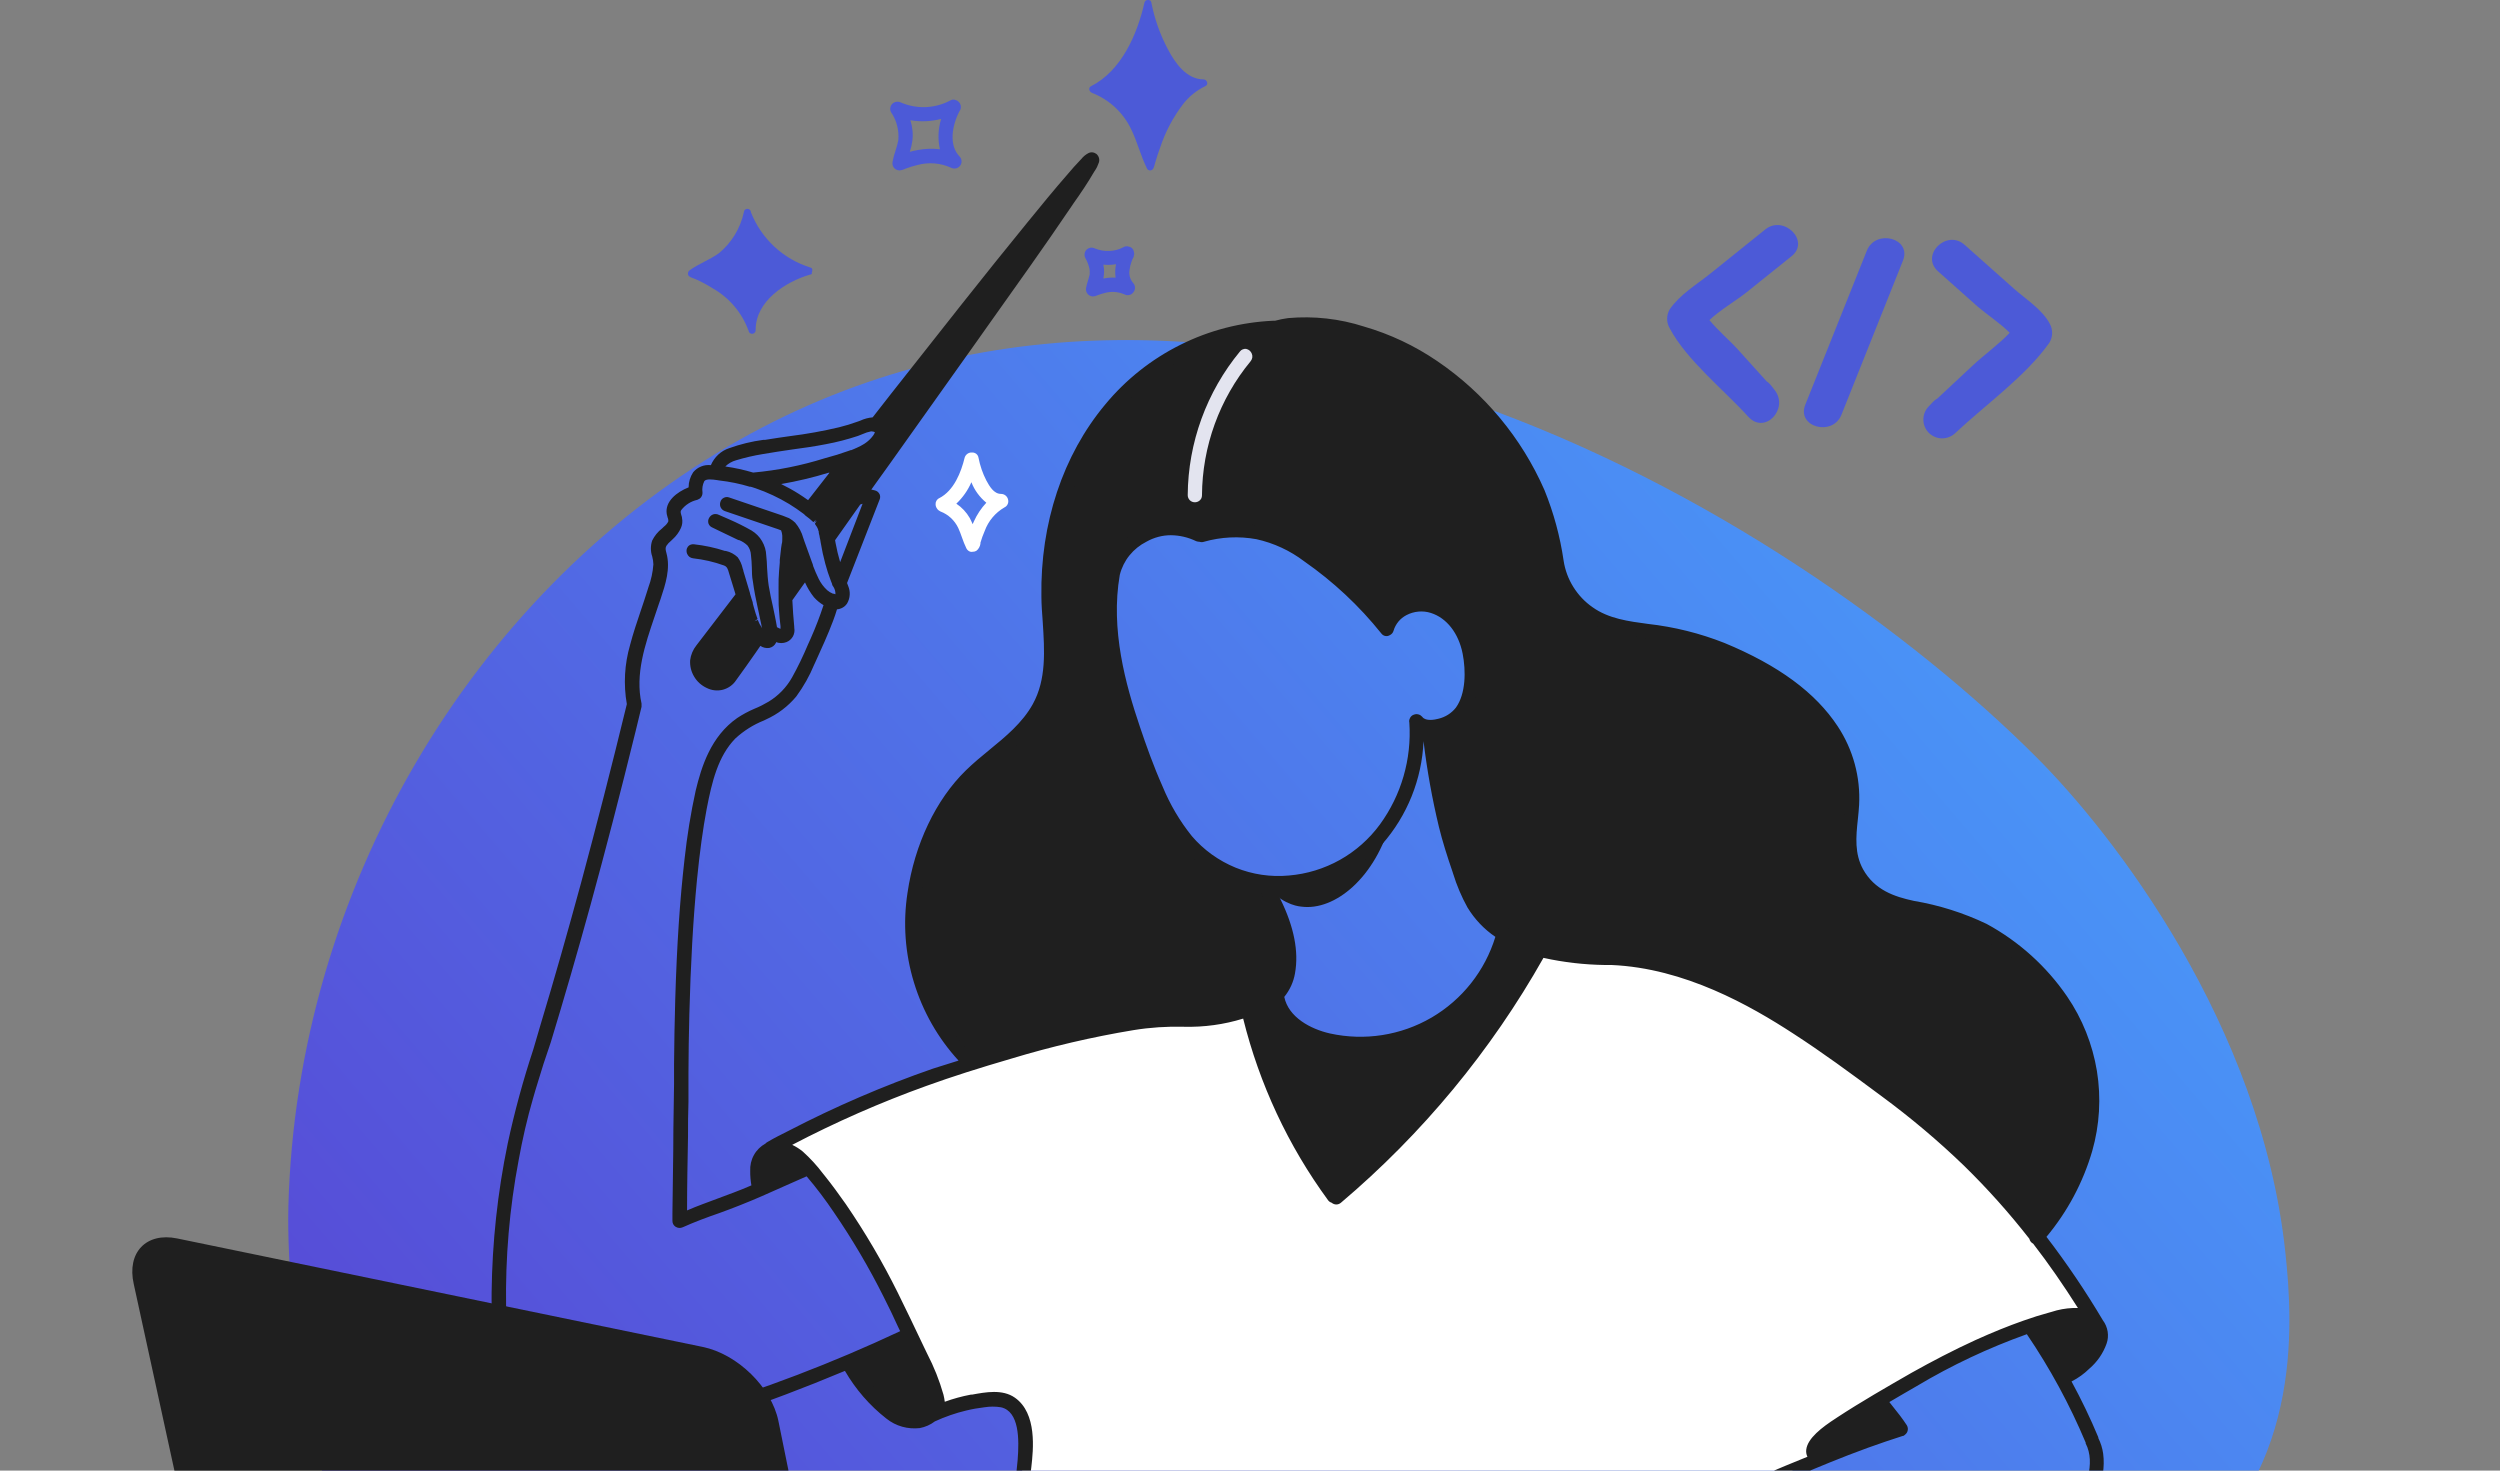 <svg width="340" height="200" viewBox="0 0 340 200" fill="none" xmlns="http://www.w3.org/2000/svg" xmlns:xlink="http://www.w3.org/1999/xlink">
	<rect x="0" y="0" width="340" height="200" fill="#808080" stroke="none"/>
	<desc>
			Created with Pixso.
	</desc>
	<defs>
		<clipPath id="clip19_31726">
			<rect id="для кого – обрезанно" width="340" height="200" fill="white" fill-opacity="0"/>
		</clipPath>
		<linearGradient x1="311.366" y1="46.257" x2="29.063" y2="288.213" id="paint_linear_7_11872_0" gradientUnits="userSpaceOnUse">
			<stop stop-color="#46A6FF"/>
			<stop offset="1" stop-color="#5B34CC"/>
		</linearGradient>
	</defs>
	<g clip-path="url(#clip19_31726)">
		<path id="Vector" d="M294.79 214.62C276.21 227.74 265.83 216.78 242.33 225.91C214.4 236.77 219.58 262.37 193.06 278.66C163.09 297.12 118.34 286.26 90.31 267.69C38.49 233.35 39.06 169.93 39.22 164.03C40.37 120.86 64.26 81.07 98.97 60.73C165.27 21.88 243.84 69.9 276.8 102.83C287.49 113.45 307.51 139.44 310.8 170.24C311.85 180.1 313.4 201.45 294.79 214.62Z" fill="url(#paint_linear_7_11872_0)" fill-opacity="1" fill-rule="nonzero"/>
		<path id="Vector" d="M230.71 219.47C223.09 220.92 215.57 222.92 208.23 225.45C201.06 229.41 196.47 236.87 189.67 241.43C186.87 243.19 183.92 244.69 180.85 245.91L172.54 249.59C170.71 250.38 168.87 251.19 166.96 251.8C166.71 251.93 166.43 252 166.16 252C165.88 252 165.6 251.93 165.35 251.8C165.15 251.59 165.03 251.32 165.02 251.03C165 250.74 165.09 250.45 165.27 250.22C165.65 249.78 166.13 249.45 166.67 249.25L180.43 242.39C180.26 241.42 178.87 241.42 177.9 241.61L157.57 246.38C156.61 246.68 155.59 246.75 154.6 246.58C154.11 246.49 153.66 246.22 153.35 245.83C153.03 245.44 152.86 244.95 152.86 244.45L153.23 244.33C153 244.33 152.77 244.26 152.58 244.14C152.34 243.91 152.2 243.6 152.19 243.27C152.17 242.94 152.28 242.62 152.5 242.37C152.95 241.88 153.53 241.53 154.16 241.34C161.08 238.65 167.96 235.87 174.82 233C176.01 232.51 177.44 231.26 176.66 230.23C176.18 229.82 175.56 229.62 174.93 229.66C171.34 229.8 167.79 230.39 164.34 231.41C156.41 233.75 154.75 233.35 154.13 232.52C154 232.38 153.91 232.2 153.89 232C153.78 229.41 169.38 226.48 170.88 226.18C175.31 225.46 179.6 224.04 183.58 221.95C184.81 221.25 186.35 220.25 186.17 219.48C186.08 219.1 185.62 218.37 183.41 218.39C181.15 218.55 178.88 218.34 176.69 217.77C175.6 217.48 174.6 216.91 173.78 216.12C172.97 215.33 172.37 214.35 172.04 213.27C171.94 212.97 171.94 212.66 172.04 212.36C172.3 211.74 173.16 211.66 173.83 211.78C176.11 212.16 178.13 213.49 180.39 213.92C182.07 214.19 183.77 214.24 185.46 214.06C190.74 213.88 192.35 214.31 196.02 214.31C200.9 214.19 205.74 213.46 210.43 212.13C219.39 209.95 228.24 206.53 246.37 198.87L247.52 198.39C247.32 198.32 247.14 198.2 246.99 198.05C246.84 197.9 246.73 197.72 246.65 197.53C246.31 196.24 248.92 194.53 250.27 193.64C254.97 190.57 259.83 187.74 264.84 185.18C267.84 183.62 270.45 182.46 272.48 181.64C276.37 180.04 275.07 180.93 278.87 179.45C279.72 179.08 280.62 178.87 281.54 178.86C282.85 178.9 284.12 179.33 285.19 180.08C281.9 174.9 278.25 169.95 274.27 165.29C266.24 156.11 257.02 148.05 246.85 141.32C242.08 138.13 231.3 131.02 223.99 130.8C221.16 130.74 218.34 130.52 215.53 130.16C212.97 129.83 210.89 129.44 209.52 129.19C202.41 142.02 193.01 153.45 181.8 162.91C175.82 155.47 171.83 146.63 170.2 137.22C168.78 137.69 167.34 138.07 165.88 138.37C161.79 138.97 155.96 139 154.73 139.1C150.02 139.5 136.55 142.6 123.91 147.5C117.66 149.92 111.56 152.69 105.62 155.8C106.81 156.26 107.92 156.88 108.93 157.64C110.69 159.07 112.15 160.82 113.23 162.81C117.17 168.77 120.71 175 123.82 181.44C124.7 183.23 125.41 185.1 126.3 186.89C126.97 188.06 127.33 189.38 127.35 190.73C127.35 191.2 127.31 191.68 127.22 192.15C128.69 191.74 130.81 191.18 133.39 190.77C135.78 190.36 136.97 190.16 137.51 190.37C140.56 191.59 138.79 200.55 138.03 210.7C137.55 217.11 137.48 223.55 137.81 229.97C141.23 241.37 146.88 247.78 150.89 251.35C173.79 271.4 219.62 263.75 237.97 237.93C242.3 231.75 245.26 224.71 246.64 217.29C241.84 217.7 236.55 218.38 230.71 219.47Z" fill="#FFFFFF" fill-opacity="1" fill-rule="nonzero"/>
		<path id="Vector" d="M132.05 144.67C129.78 142.25 124.56 135.93 124.05 126.91C123.5 117.11 127.94 108.99 131.74 105.71C135.39 102.58 138.12 100.4 141.58 95.63C145.25 90.58 138.89 79.32 146.53 62.74C149.46 56.45 154.35 51.28 160.46 47.98C164.37 45.95 168.68 44.79 173.09 44.59C178.71 44.01 184.38 44.83 189.6 46.99C203.42 52.82 209.1 66.82 209.81 68.66C212.63 75.94 211.02 78.56 214.54 82.15C218.87 86.57 222.87 84.16 232.54 87.74C235.15 88.71 248.08 93.39 251.35 103.86C253.39 110.32 249.8 114.55 253.05 119.58C256.94 125.51 263.43 122.65 272.2 128.06C279.85 132.78 285.16 142.78 284.39 152.46C283.79 158.44 281.18 164.03 276.99 168.33C272.27 162.57 267.1 157.2 261.54 152.25C255.38 146.77 233.95 131.32 223.98 130.88C223.19 130.88 219.94 130.57 215.52 130.24C210.19 129.84 207.21 129 204.48 127.15C200.78 124.63 199.63 120.86 197.33 113.87C195.79 109.02 194.79 104.02 194.35 98.95C195.66 98.64 198 98.95 199.45 95.64C202.37 90.88 198.04 82.3 193.72 82.27C192.63 82.24 191.55 82.55 190.63 83.15C189.72 83.74 189 84.6 188.58 85.61C186.74 83.02 178.44 71.9 166.97 72.25C165.67 72.3 164.39 72.48 163.13 72.8C162 72.29 160.78 72.01 159.53 71.98C158.29 71.95 157.06 72.17 155.9 72.63C153.09 73.91 151.94 76.58 151.34 78.01C150.48 80.08 149.19 84.56 154.41 99.61C159.06 113.02 162.25 115.68 163.86 116.82C166.23 118.49 168.94 119.62 171.79 120.14C171.79 120.14 175.68 125.86 175.07 132.68C174.72 136.5 169.6 138.07 165.87 138.43C162.14 138.79 155.89 138.66 151 139.53C146.1 140.39 132.05 144.67 132.05 144.67Z" fill="#1F1F1F" fill-opacity="1" fill-rule="nonzero"/>
		<path id="Vector" d="M137.11 67.99C137.07 67.76 136.95 67.55 136.77 67.4C136.59 67.25 136.37 67.17 136.13 67.17C135.16 67.17 134.56 66.12 134.14 65.34C133.64 64.37 133.29 63.34 133.08 62.27C133.05 62.05 132.94 61.86 132.77 61.72C132.59 61.59 132.38 61.52 132.16 61.54C131.94 61.53 131.73 61.6 131.55 61.73C131.38 61.86 131.25 62.04 131.19 62.25C130.72 64.19 129.75 66.72 127.74 67.75C127.58 67.82 127.45 67.94 127.36 68.09C127.27 68.24 127.23 68.41 127.24 68.58C127.24 68.79 127.31 68.99 127.43 69.16C127.54 69.34 127.71 69.47 127.9 69.56C128.96 69.96 129.83 70.77 130.32 71.8C130.51 72.21 130.67 72.64 130.83 73.1C131 73.6 131.2 74.1 131.43 74.58C131.49 74.69 131.56 74.79 131.66 74.87C131.75 74.95 131.87 75.01 131.99 75.04C132.09 75.06 132.19 75.06 132.29 75.04C132.46 75.04 132.62 75 132.77 74.92C132.93 74.8 133.06 74.66 133.15 74.49C133.25 74.32 133.31 74.14 133.34 73.95L133.34 73.81C133.5 73.26 133.69 72.73 133.92 72.21C134.41 70.86 135.36 69.73 136.6 69.01C136.79 68.92 136.94 68.78 137.03 68.59C137.13 68.4 137.15 68.19 137.11 67.99ZM130.06 68.5C130.94 67.67 131.63 66.68 132.11 65.58C132.53 66.67 133.24 67.63 134.14 68.37C133.44 69.12 132.87 69.98 132.45 70.91L132.28 71.29C132.16 71 132.03 70.72 131.88 70.44C131.43 69.66 130.81 69 130.06 68.5Z" fill="#FFFFFF" fill-opacity="1" fill-rule="nonzero"/>
		<path id="Vector" d="M163.7 10.8C161.38 10.8 159.82 8.58 158.85 6.73C157.78 4.73 157.02 2.57 156.58 0.34C156.58 0.29 156.56 0.24 156.53 0.19C156.5 0.14 156.47 0.1 156.42 0.07C156.38 0.04 156.33 0.02 156.28 0.01C156.22 -0.01 156.17 -0.01 156.12 0C156.01 -0.01 155.9 0.02 155.82 0.08C155.73 0.14 155.67 0.24 155.65 0.34C154.68 4.63 152.53 9.63 148.37 11.73C147.96 11.94 148.14 12.47 148.49 12.62C150.8 13.52 152.7 15.25 153.79 17.48C154.67 19.24 155.12 21.18 156 22.94C156.04 23.01 156.1 23.07 156.17 23.12C156.25 23.16 156.33 23.18 156.42 23.18C156.9 23.18 156.97 22.6 157.08 22.21C157.29 21.49 157.52 20.78 157.78 20.07C158.48 17.95 159.53 15.96 160.89 14.17C161.7 13.13 162.74 12.28 163.94 11.71C164.41 11.5 164.15 10.81 163.7 10.8Z" fill="#4C5AD7" fill-opacity="1" fill-rule="nonzero"/>
		<path id="Vector" d="M279 239.35C276.93 239.35 275.53 237.35 274.65 235.71C273.7 233.92 273.02 232 272.64 230.01C272.64 229.88 272.59 229.76 272.5 229.67C272.4 229.58 272.28 229.53 272.15 229.53C272.02 229.53 271.9 229.58 271.81 229.67C271.72 229.76 271.67 229.88 271.67 230.01C270.76 233.84 268.89 238.3 265.17 240.18C264.76 240.4 264.93 240.92 265.28 241.07C267.34 241.86 269.03 243.4 270.01 245.37C270.79 246.94 271.19 248.67 271.96 250.23C272 250.3 272.06 250.37 272.14 250.41C272.21 250.45 272.3 250.47 272.38 250.47C272.94 250.4 273.01 249.61 273.14 249.17C273.44 248.18 273.8 247.21 274.2 246.25C275.24 243.87 276.73 241.32 279.18 240.19C279.7 240.04 279.45 239.36 279 239.35Z" fill="#4C5AD7" fill-opacity="1" fill-rule="nonzero"/>
		<path id="Vector" d="M130.5 21.28C129.03 19.77 129.45 17.1 130.5 15.1C130.59 14.99 130.64 14.86 130.67 14.72C130.69 14.58 130.69 14.44 130.65 14.31C130.62 14.22 130.59 14.14 130.55 14.06C130.43 13.86 130.24 13.7 130.02 13.62C129.89 13.56 129.75 13.53 129.61 13.54C129.47 13.55 129.33 13.6 129.21 13.68C128.18 14.22 127.04 14.52 125.88 14.57C124.72 14.61 123.56 14.39 122.5 13.93C122.3 13.84 122.09 13.81 121.87 13.85C121.66 13.89 121.47 13.99 121.32 14.15C121.18 14.3 121.1 14.49 121.08 14.69C121.05 14.89 121.09 15.1 121.19 15.27C121.95 16.39 122.29 17.73 122.17 19.07C122.08 19.54 121.95 20.01 121.8 20.46C121.62 20.96 121.49 21.48 121.39 22C121.35 22.2 121.37 22.41 121.45 22.6C121.53 22.78 121.66 22.94 121.84 23.04C121.99 23.13 122.16 23.18 122.33 23.18C122.58 23.16 122.82 23.1 123.04 22.99L123.18 22.93C123.7 22.73 124.24 22.57 124.78 22.44C126.3 22.03 127.91 22.16 129.34 22.81C129.55 22.92 129.8 22.95 130.03 22.9C130.26 22.84 130.46 22.7 130.6 22.51C130.73 22.32 130.79 22.1 130.77 21.88C130.75 21.65 130.66 21.44 130.5 21.28ZM123.8 16.35C125.2 16.59 126.63 16.53 128 16.17C127.58 17.51 127.52 18.93 127.83 20.3C126.83 20.18 125.82 20.21 124.84 20.4C124.46 20.46 124.09 20.55 123.73 20.65C123.89 20.17 124.01 19.67 124.08 19.16C124.2 18.2 124.1 17.23 123.8 16.32L123.8 16.35Z" fill="#4C5AD7" fill-opacity="1" fill-rule="nonzero"/>
		<path id="Vector" d="M110.4 37.05C110.46 36.96 110.48 36.86 110.47 36.75L110.47 36.61C110.45 36.56 110.43 36.52 110.4 36.48C110.35 36.44 110.29 36.41 110.23 36.39C108.41 35.82 106.73 34.86 105.33 33.56C103.93 32.26 102.83 30.66 102.13 28.88C102.13 28.75 102.08 28.63 101.99 28.54C101.9 28.45 101.77 28.4 101.64 28.4C101.51 28.4 101.39 28.45 101.3 28.54C101.21 28.63 101.16 28.75 101.16 28.88C100.68 31.08 99.48 33.04 97.74 34.46C96.49 35.35 95.03 35.86 93.79 36.76C93.71 36.82 93.64 36.9 93.6 37C93.56 37.1 93.55 37.2 93.57 37.31C93.57 37.68 94.38 37.86 94.65 37.99C95.44 38.34 96.21 38.76 96.94 39.22C99.19 40.5 100.91 42.54 101.8 44.97C101.81 45.03 101.83 45.1 101.86 45.15C101.89 45.21 101.93 45.26 101.99 45.29C102.04 45.33 102.09 45.36 102.16 45.38C102.22 45.4 102.28 45.4 102.35 45.39C102.41 45.38 102.47 45.36 102.53 45.33C102.58 45.3 102.63 45.26 102.67 45.21C102.71 45.15 102.74 45.1 102.76 45.03C102.77 44.97 102.78 44.91 102.77 44.84C102.77 40.96 106.79 38.34 110.15 37.35C110.25 37.35 110.34 37.31 110.41 37.24C110.42 37.21 110.42 37.18 110.42 37.14C110.42 37.11 110.41 37.08 110.4 37.05Z" fill="#4C5AD7" fill-opacity="1" fill-rule="nonzero"/>
		<path id="Vector" d="M154.09 38.46C153.88 38.21 153.73 37.92 153.65 37.61C153.57 37.29 153.56 36.96 153.63 36.64C153.67 36.31 153.75 35.99 153.86 35.67C153.94 35.41 154.05 35.15 154.19 34.91L154.19 34.81C154.22 34.74 154.24 34.67 154.25 34.59L154.25 34.45C154.24 34.35 154.22 34.25 154.19 34.16L154.12 33.97C154.06 33.85 153.96 33.75 153.85 33.67C153.74 33.6 153.61 33.55 153.47 33.53C153.36 33.49 153.24 33.48 153.12 33.5C153 33.51 152.89 33.56 152.79 33.62C152.2 33.93 151.54 34.11 150.87 34.13C150.2 34.16 149.53 34.04 148.91 33.79C148.72 33.69 148.5 33.66 148.29 33.69C148.08 33.73 147.89 33.83 147.74 33.99C147.61 34.14 147.52 34.33 147.5 34.54C147.48 34.74 147.52 34.94 147.62 35.12C147.86 35.54 148.04 36 148.15 36.48C148.18 36.62 148.2 36.76 148.2 36.9C148.2 36.97 148.2 37.05 148.2 37.12C148.2 37.22 148.2 37.22 148.2 37.28C148.14 37.56 148.07 37.84 147.98 38.11C147.87 38.45 147.78 38.79 147.71 39.14C147.67 39.34 147.69 39.55 147.77 39.73C147.85 39.92 147.99 40.08 148.16 40.18C148.3 40.27 148.47 40.32 148.64 40.32C148.87 40.3 149.09 40.25 149.3 40.14C149.61 40.02 149.94 39.92 150.27 39.84C151.14 39.6 152.08 39.67 152.91 40.03C153.12 40.14 153.36 40.18 153.59 40.12C153.82 40.07 154.02 39.93 154.15 39.74C154.3 39.56 154.37 39.33 154.36 39.09C154.35 38.85 154.25 38.63 154.09 38.46ZM151.72 37.76C151.2 37.73 150.69 37.76 150.18 37.86L150.05 37.86C150.09 37.72 150.11 37.58 150.12 37.44C150.19 36.96 150.16 36.47 150.05 35.99C150.63 36.05 151.21 36.03 151.78 35.93C151.66 36.53 151.63 37.15 151.72 37.76Z" fill="#4C5AD7" fill-opacity="1" fill-rule="nonzero"/>
		<path id="Vector" d="M176.97 123.3C181.54 123.92 187.08 119.35 189.2 111.54C186.79 115.21 183.2 117.95 179.02 119.31C176.68 120.03 174.23 120.28 171.79 120.04C174.01 122.78 176.18 123.23 176.97 123.3Z" fill="#1F1F1F" fill-opacity="1" fill-rule="nonzero"/>
		<path id="Vector" d="M115.3 185.1C116.37 187.37 117.95 189.37 119.91 190.93C121 191.8 123.37 193.68 125.58 193.14C125.9 193.08 126.21 192.96 126.49 192.78C126.77 192.6 127.02 192.37 127.21 192.1C127.47 191.54 127.52 190.9 127.33 190.3C126.37 187.25 125.19 184.28 123.81 181.39L115.3 185.1Z" fill="#1F1F1F" fill-opacity="1" fill-rule="nonzero"/>
		<path id="Vector" d="M257.38 272.21C257.05 272.18 256.73 272.18 256.4 272.21C256.33 272.14 256.23 272.11 256.12 272.11C255.05 272.15 254 272.4 253.02 272.85C252.9 272.9 252.79 272.97 252.71 273.07C252.62 273.17 252.56 273.29 252.53 273.42C252.51 273.54 252.53 273.66 252.58 273.77C252.63 273.89 252.7 273.98 252.8 274.06C253.25 274.3 253.76 274.38 254.26 274.3C255.4 274.32 256.54 274.26 257.67 274.1C257.79 274.1 257.91 274.06 258.02 274C258.13 273.94 258.22 273.86 258.3 273.76C258.38 273.67 258.43 273.55 258.46 273.43C258.49 273.31 258.49 273.19 258.46 273.07C258.4 272.83 258.25 272.62 258.06 272.46C257.86 272.31 257.62 272.22 257.38 272.21Z" fill="#1F1F1F" fill-opacity="1" fill-rule="nonzero"/>
		<path id="Vector" d="M250.98 271.81C251.63 271.57 252.28 271.37 252.93 271.14C254.17 270.85 255.37 270.38 256.48 269.74C256.87 269.5 257.14 269.11 257.24 268.66C257.34 268.22 257.26 267.75 257.03 267.36C256.79 267.02 256.45 266.77 256.06 266.64L255.93 266.64C255.86 266.55 255.79 266.46 255.72 266.38C254.46 265.14 251.94 265.02 250.33 264.77C247.63 264.36 244.9 264.21 242.17 264.32C239.99 264.37 237.82 264.67 235.7 265.22C234.74 265.42 233.81 265.79 232.95 266.29C231.79 267.12 232.05 268.49 233.03 269.34C234.23 270.35 235.63 271.09 237.13 271.52C237.14 271.74 237.2 271.96 237.3 272.16C237.4 272.36 237.54 272.53 237.71 272.68C239.37 274.13 242.11 274.18 244.18 274.38C245.45 274.49 246.73 274.57 248 274.6C248.97 274.6 250.3 274.75 250.6 273.53C250.65 273.32 250.64 273.1 250.56 272.91C250.48 272.71 250.33 272.54 250.15 272.43C249.94 272.3 250.86 271.86 250.98 271.81Z" fill="#1F1F1F" fill-opacity="1" fill-rule="nonzero"/>
		<path id="Vector" d="M252.66 266.22L255.54 237.12L228.19 237.12L231.06 266.22L252.66 266.22Z" fill="#4C5AD7" fill-opacity="1" fill-rule="nonzero"/>
		<path id="Vector" d="M255.54 237.12C255.54 240.19 249.42 242.67 241.86 242.67C234.31 242.67 228.19 240.19 228.19 237.12C228.19 234.06 234.31 231.58 241.86 231.58C249.42 231.58 255.54 234.06 255.54 237.12Z" fill="#4C5AD7" fill-opacity="1" fill-rule="evenodd"/>
		<path id="Vector" d="M252.66 266.22C252.66 268.64 247.83 270.6 241.86 270.6C235.9 270.6 231.06 268.64 231.06 266.22C231.06 263.8 235.9 261.84 241.86 261.84C247.83 261.84 252.66 263.8 252.66 266.22Z" fill="#4C5AD7" fill-opacity="1" fill-rule="evenodd"/>
		<path id="Vector" d="M233.24 247.78C231.9 245.41 229.81 243.57 227.3 242.53C226.03 242.05 224.66 241.93 223.32 242.18C221.99 242.44 220.76 243.07 219.76 243.99C218.91 244.92 218.3 246.04 217.99 247.26C217.67 248.48 217.66 249.76 217.96 250.99C218.64 253.51 220.23 255.7 222.42 257.13C224.94 258.96 227.98 259.81 230.81 261.02C231.25 261.28 231.78 261.35 232.28 261.22C232.78 261.09 233.2 260.76 233.46 260.32C233.72 259.88 233.79 259.35 233.66 258.85C233.53 258.35 233.21 257.93 232.77 257.67C230.64 256.76 228.42 256.06 226.36 254.99C224.72 254.25 223.32 253.06 222.33 251.56C222.19 251.34 222.07 251.11 221.96 250.87C221.96 250.77 221.96 250.79 221.85 250.55C221.74 250.31 221.74 250.16 221.71 249.97L221.65 249.66C221.65 249.88 221.65 249.66 221.65 249.58C221.65 249.33 221.65 249.1 221.65 248.87C221.65 248.63 221.65 248.66 221.65 248.57C221.65 248.32 221.73 248.18 221.78 247.98C221.84 247.79 222.01 247.38 221.9 247.61C222 247.41 222.11 247.21 222.24 247.02C222.52 246.67 222.87 246.38 223.28 246.19C223.96 245.94 224.69 245.88 225.4 246.02C227.34 246.44 228.78 247.96 229.87 249.73C230 249.95 230.17 250.14 230.37 250.3C230.57 250.45 230.81 250.56 231.05 250.63C231.3 250.69 231.56 250.71 231.81 250.67C232.06 250.64 232.31 250.55 232.53 250.42C232.97 250.16 233.29 249.74 233.42 249.24C233.56 248.74 233.49 248.21 233.23 247.77L233.24 247.78Z" fill="#4C5AD7" fill-opacity="1" fill-rule="nonzero"/>
		<path id="Vector" d="M241.86 235.33C235.77 235.33 230.84 237.33 230.84 239.8C230.84 240.03 230.89 240.26 230.97 240.47C234.42 241.92 238.12 242.67 241.86 242.67C245.6 242.67 249.3 241.92 252.75 240.47C252.83 240.26 252.88 240.03 252.89 239.8C252.89 237.33 247.95 235.33 241.86 235.33Z" fill="#1F1F1F" fill-opacity="1" fill-rule="nonzero"/>
		<path id="Vector" d="M286.49 182.75C286.68 182.22 286.73 181.65 286.64 181.09C286.55 180.54 286.33 180.01 285.99 179.56C283.66 175.63 281.1 171.84 278.32 168.21C281.17 164.79 283.29 160.83 284.54 156.55C285.55 153.01 285.77 149.29 285.18 145.65C284.58 142.02 283.2 138.55 281.12 135.51C278.31 131.41 274.56 128.03 270.18 125.65C267.04 124.15 263.72 123.1 260.29 122.52C257.62 121.95 254.94 121.04 253.37 118.21C252.22 116.11 252.4 113.83 252.67 111.41C252.74 110.76 252.8 110.11 252.84 109.47C253.04 105.69 252.02 101.94 249.93 98.78C246.91 94.19 241.87 90.48 234.52 87.44C231.18 86.12 227.68 85.25 224.11 84.85C221.48 84.5 218.77 84.14 216.6 82.59C215.54 81.86 214.65 80.91 213.97 79.82C213.29 78.73 212.84 77.51 212.65 76.24C212.17 72.95 211.3 69.74 210.05 66.66C206.94 59.56 201.89 53.48 195.48 49.12C192.42 47.03 189.06 45.44 185.5 44.41C182.18 43.34 178.67 42.95 175.19 43.26C174.59 43.34 173.99 43.46 173.41 43.62C173.32 43.61 173.23 43.61 173.15 43.62C168.75 43.82 164.45 44.93 160.52 46.9C156.59 48.86 153.11 51.62 150.31 55.01C144.55 61.91 141.47 71.18 141.63 81.11C141.63 82.24 141.73 83.42 141.81 84.55C142.06 88.44 142.33 92.4 140.45 95.78C139.05 98.3 136.77 100.18 134.55 101.99C133.47 102.87 132.37 103.79 131.36 104.77C127.28 108.75 124.38 114.83 123.42 121.43C122.79 125.51 123.09 129.67 124.3 133.62C125.5 137.57 127.57 141.2 130.36 144.24L126.89 145.33C120.14 147.67 113.57 150.51 107.23 153.8C106.25 154.29 105.28 154.77 104.38 155.31C104.27 155.36 104.18 155.44 104.11 155.52C103.44 155.89 102.89 156.43 102.53 157.09C102.16 157.75 101.99 158.51 102.03 159.27C102.02 159.92 102.08 160.57 102.19 161.21C101.41 161.55 100.61 161.88 99.8 162.18L97.5 163.04C96.17 163.55 94.79 164.02 93.44 164.62C93.44 161.26 93.51 157.82 93.57 154.54C93.57 152.99 93.57 151.44 93.63 149.89C93.63 148.57 93.63 147.26 93.63 145.95C93.63 143.28 93.69 140.62 93.75 137.97C93.93 131.09 94.26 125.1 94.79 119.64C95.17 115.82 95.59 112.76 96.11 110C96.82 106.33 97.65 102.85 100 100.44C101.14 99.39 102.45 98.56 103.88 97.99L104.17 97.85C105.77 97.13 107.18 96.06 108.3 94.71C109.28 93.37 110.1 91.92 110.73 90.39L110.88 90.07C111.71 88.23 112.59 86.34 113.31 84.41C113.49 83.9 113.67 83.44 113.83 82.87C114.1 82.85 114.37 82.77 114.61 82.63C114.85 82.5 115.05 82.3 115.2 82.08C115.41 81.72 115.54 81.31 115.56 80.9C115.59 80.48 115.51 80.07 115.35 79.69L115.2 79.29L119.63 67.93C119.68 67.82 119.7 67.7 119.7 67.58C119.7 67.46 119.68 67.34 119.63 67.22C119.57 67.1 119.48 66.98 119.38 66.89C119.27 66.8 119.14 66.74 119.01 66.7C118.84 66.65 118.67 66.61 118.5 66.58L121.06 63.01L132.93 46.31L134.23 44.47C138.03 39.12 142 33.58 145.72 28.07L146.01 27.64C146.99 26.26 147.96 24.82 148.81 23.35L148.92 23.19C149.14 22.86 149.31 22.5 149.44 22.12C149.51 21.91 149.52 21.69 149.46 21.48C149.4 21.27 149.28 21.09 149.12 20.94C148.96 20.82 148.77 20.74 148.56 20.72C148.36 20.7 148.15 20.75 147.98 20.85C147.63 21.04 147.32 21.3 147.06 21.62L146.92 21.77C146.35 22.36 145.8 22.98 145.27 23.61C143.4 25.75 141.65 27.89 139.72 30.26C133.79 37.52 128.06 44.83 121.17 53.57L118.68 56.76C118.1 56.81 117.53 56.96 117 57.21L116.61 57.35C115.79 57.65 114.96 57.9 114.11 58.11C111.92 58.63 109.7 59.03 107.46 59.31C106.33 59.47 105.19 59.63 104.06 59.82L103.82 59.82C102.24 60.03 100.68 60.41 99.18 60.95C98.62 61.13 98.11 61.43 97.68 61.83C97.25 62.23 96.91 62.72 96.68 63.26C96.23 63.21 95.77 63.27 95.35 63.44C94.93 63.61 94.56 63.88 94.27 64.23C93.87 64.84 93.65 65.55 93.65 66.28C92.03 66.92 90.39 68.22 90.68 69.92C90.71 70.08 90.75 70.24 90.8 70.39C90.88 70.56 90.91 70.76 90.88 70.94C90.74 71.21 90.54 71.44 90.3 71.62L90.03 71.88C89.47 72.31 89.02 72.87 88.7 73.51C88.46 74.21 88.46 74.98 88.7 75.68C88.8 76.04 88.85 76.4 88.86 76.76C88.78 77.83 88.55 78.88 88.18 79.88L88.04 80.33C87.76 81.24 87.45 82.15 87.14 83.07C86.63 84.58 86.1 86.15 85.69 87.72C84.93 90.33 84.78 93.08 85.25 95.76C83.14 104.44 81.1 112.37 79.03 120.05C77.18 126.85 75.37 133.21 73.5 139.41L72.53 142.72C71.14 146.92 69.98 151.19 69.05 155.52C67.67 162.18 66.94 168.96 66.86 175.76C66.82 178.92 67.06 182.08 67.57 185.2C67.79 186.58 68.11 187.93 68.54 189.25C69.16 190.85 70 192.34 71.03 193.7C71.4 194.19 71.73 194.71 72 195.27C72.05 195.38 72.12 195.48 72.2 195.56C72.29 195.65 72.39 195.71 72.51 195.75C72.62 195.79 72.74 195.81 72.86 195.81C72.98 195.8 73.1 195.77 73.21 195.71C73.33 195.66 73.45 195.59 73.54 195.49C73.64 195.4 73.72 195.28 73.77 195.16C73.81 195.03 73.84 194.9 73.83 194.76C73.83 194.63 73.79 194.49 73.73 194.37C73.34 193.58 72.87 192.83 72.33 192.13C72.03 191.71 71.73 191.29 71.47 190.86C70.68 189.51 70.12 188.05 69.81 186.52C69.19 183.63 68.86 180.68 68.83 177.72C68.72 171.03 69.29 164.34 70.54 157.76C71.05 154.94 71.69 152.14 72.49 149.39C72.93 147.81 73.46 146.23 73.92 144.68C74.24 143.71 74.56 142.74 74.9 141.77C76.7 135.85 78.53 129.55 80.32 123.04C82.38 115.53 84.39 107.79 86.46 99.38L87.25 96.12C87.26 96.07 87.26 96.02 87.25 95.97C87.26 95.9 87.26 95.84 87.25 95.77C87.26 95.74 87.26 95.71 87.25 95.69C86.36 91.69 87.72 87.7 89.03 83.84C89.23 83.24 89.44 82.65 89.63 82.06L89.85 81.43C90.49 79.49 91.22 77.32 90.63 75.2C90.51 74.75 90.47 74.52 90.63 74.23C90.8 73.98 91.01 73.75 91.25 73.56L91.49 73.33C91.96 72.91 92.34 72.39 92.6 71.82C92.8 71.38 92.85 70.9 92.75 70.43C92.75 70.28 92.68 70.16 92.65 70.03C92.56 69.68 92.53 69.56 92.65 69.37C93.19 68.67 93.96 68.17 94.83 67.98L94.99 67.9C95.06 67.87 95.13 67.83 95.19 67.79C95.31 67.69 95.4 67.57 95.46 67.43C95.52 67.29 95.55 67.13 95.54 66.98C95.46 66.45 95.55 65.91 95.79 65.43C96.05 65.09 96.92 65.21 97.49 65.29L97.87 65.35C99.26 65.51 100.64 65.79 101.98 66.2L102.11 66.2L102.31 66.26L102.77 66.41C104.36 66.96 105.88 67.67 107.32 68.54C108 68.96 108.67 69.41 109.27 69.87L109.35 69.93C109.41 70 109.47 70.06 109.54 70.12C109.92 70.39 110.28 70.69 110.62 71.01L110.96 70.68L110.71 71.12L111.08 70.8L110.82 71.24C110.9 71.34 110.97 71.45 111.03 71.56C111.08 71.63 111.13 71.7 111.16 71.78L111.25 71.97C111.25 72.08 111.32 72.19 111.35 72.29L111.35 72.42C111.35 72.57 111.42 72.71 111.45 72.86C111.45 73.03 111.52 73.21 111.55 73.38L111.61 73.76C111.77 74.74 111.98 75.71 112.24 76.67C112.45 77.46 112.71 78.26 113.01 79.03C113.04 79.14 113.09 79.25 113.15 79.38C113.17 79.55 113.25 79.72 113.37 79.85C113.55 80.15 113.63 80.48 113.62 80.82C113.5 80.77 113.38 80.73 113.25 80.73C112.98 80.62 112.72 80.46 112.5 80.27C112.02 79.83 111.63 79.31 111.34 78.72C111.05 78.14 110.8 77.53 110.6 77.01C110.56 76.82 110.51 76.64 110.43 76.47L109.4 73.62C109.34 73.47 109.29 73.31 109.24 73.15C109.03 72.39 108.65 71.68 108.14 71.08C107.93 70.88 107.71 70.71 107.46 70.56C107.34 70.48 107.22 70.42 107.08 70.38C106.68 70.21 106.27 70.06 105.86 69.93L99.15 67.65C99.04 67.61 98.91 67.59 98.79 67.6C98.67 67.61 98.55 67.64 98.44 67.7C98.33 67.75 98.23 67.83 98.15 67.92C98.07 68.02 98.01 68.13 97.98 68.24C97.93 68.37 97.91 68.5 97.92 68.63C97.92 68.76 97.95 68.88 98.01 69C98.07 69.12 98.15 69.23 98.24 69.31C98.34 69.4 98.46 69.46 98.58 69.51L104.99 71.69L105.34 71.81C105.64 71.91 105.95 72.01 106.23 72.13C106.32 72.36 106.37 72.6 106.39 72.85C106.39 73 106.39 73.16 106.39 73.31C106.39 73.47 106.39 73.78 106.31 74.01L106.23 74.54C106.19 74.93 106.14 75.32 106.1 75.71L106.05 76.15C106.05 76.24 106.05 76.33 106.05 76.51C105.98 77.27 105.92 78.04 105.89 78.79C105.87 79.55 105.89 80.38 105.89 81.42C105.89 81.43 105.89 81.45 105.89 81.46C105.89 82 105.89 82.52 105.95 83.06C106 83.77 106.06 84.48 106.15 85.17C106.14 85.24 106.14 85.3 106.15 85.37C106.14 85.42 106.14 85.47 106.15 85.52C106.02 85.48 105.9 85.42 105.78 85.35L105.67 85.3C105.58 84.75 105.47 84.2 105.36 83.66L105.14 82.6C104.92 81.63 104.71 80.66 104.54 79.63C104.42 78.82 104.37 78.04 104.32 77.19C104.32 76.65 104.26 76.1 104.21 75.56C104.19 74.87 103.99 74.2 103.64 73.6C103.3 73 102.8 72.51 102.21 72.15C101.24 71.6 100.24 71.1 99.21 70.65L97.74 70.01C97.63 69.95 97.5 69.92 97.36 69.91C97.23 69.9 97.1 69.92 96.98 69.96C96.85 70.01 96.74 70.08 96.64 70.17C96.54 70.26 96.47 70.37 96.41 70.49C96.36 70.59 96.32 70.71 96.31 70.83C96.3 70.96 96.32 71.08 96.35 71.19C96.39 71.31 96.46 71.42 96.54 71.51C96.62 71.6 96.72 71.67 96.83 71.72L97.86 72.22L100.42 73.45L100.51 73.45C100.94 73.62 101.33 73.87 101.66 74.19C101.94 74.56 102.11 75.01 102.13 75.48C102.2 76.04 102.23 76.6 102.25 77.19C102.27 77.78 102.25 78.42 102.39 79.05C102.55 80.3 102.81 81.54 103.06 82.71L103.12 82.97L103.44 84.49C103.47 84.66 103.51 84.83 103.55 85C103.55 85.15 103.61 85.29 103.65 85.44C103.41 85.09 103.21 84.71 103.07 84.31L102.62 84.49L103.03 84.19C102.83 83.69 102.69 83.16 102.52 82.58L102.39 82.1C102.39 81.88 102.28 81.68 102.22 81.46L102 80.73C102 80.71 102 80.69 102 80.67C101.72 79.7 101.43 78.72 101.11 77.69C101.11 77.58 101.05 77.45 101.01 77.33C100.89 76.77 100.66 76.25 100.33 75.79C99.88 75.36 99.32 75.06 98.72 74.93L98.6 74.93C97.23 74.48 95.81 74.18 94.37 74.02C94.22 74 94.06 74.02 93.91 74.08C93.77 74.13 93.64 74.23 93.55 74.35C93.45 74.49 93.38 74.66 93.37 74.83C93.35 75 93.38 75.17 93.45 75.32C93.52 75.49 93.63 75.63 93.77 75.74C93.91 75.84 94.08 75.91 94.26 75.93C95.69 76.09 97.1 76.41 98.45 76.9C98.88 77.06 98.99 77.36 99.16 77.99L99.26 78.31C99.48 79 99.7 79.7 99.9 80.39L100.03 80.83L94.71 87.77C94.25 88.35 93.95 89.05 93.86 89.79C93.81 90.58 94 91.36 94.41 92.03C94.81 92.71 95.41 93.24 96.13 93.57C96.81 93.91 97.59 93.99 98.32 93.8C99.06 93.6 99.7 93.14 100.11 92.51C101.01 91.29 101.87 90.05 102.74 88.81L103.41 87.84C103.76 88.08 104.2 88.18 104.62 88.12C104.82 88.08 105.01 87.99 105.17 87.87C105.33 87.74 105.46 87.58 105.54 87.4C105.54 87.38 105.54 87.35 105.54 87.33C106 87.5 106.5 87.5 106.95 87.33C107.33 87.18 107.64 86.91 107.84 86.55C108.03 86.2 108.1 85.79 108.02 85.39L108.02 85.27C107.91 84.08 107.81 82.84 107.76 81.63L109.02 79.85L109.48 79.21C109.8 79.93 110.21 80.61 110.7 81.23C111.08 81.65 111.52 82.02 112 82.3C111.5 83.83 110.92 85.33 110.27 86.8L109.87 87.69C109.23 89.21 108.52 90.69 107.72 92.13C106.96 93.48 105.87 94.61 104.54 95.42C103.92 95.79 103.27 96.12 102.6 96.39C101.78 96.74 101 97.16 100.26 97.65C96.68 100.15 95.4 104.25 94.61 107.54C93.94 110.6 93.44 113.7 93.1 116.82C92.46 122.42 92.05 128.48 91.83 136.04C91.74 138.95 91.7 141.87 91.67 144.78L91.67 147.49L91.58 153.52C91.58 157.35 91.48 161.17 91.45 165L91.45 166.05C91.45 166.2 91.49 166.36 91.56 166.5C91.64 166.64 91.75 166.75 91.88 166.84C92.02 166.93 92.18 166.98 92.35 167C92.52 167.01 92.69 166.98 92.85 166.91C94.49 166.17 96.2 165.54 97.85 164.97C98.82 164.62 99.74 164.27 100.67 163.9C102.68 163.11 104.67 162.22 106.6 161.35C107.63 160.89 108.66 160.43 109.7 159.98C111.04 161.55 112.28 163.2 113.43 164.91C115.93 168.56 118.18 172.38 120.16 176.34C120.84 177.68 121.5 179.04 122.11 180.39L122.42 181.04C113.23 185.36 103.74 188.98 94.01 191.89C91.21 192.7 88.46 193.38 85.83 193.93C85.68 193.96 85.53 194.03 85.41 194.14C85.29 194.24 85.2 194.38 85.15 194.53C85.1 194.69 85.09 194.87 85.13 195.04C85.16 195.21 85.25 195.37 85.37 195.5C85.49 195.63 85.64 195.73 85.81 195.79C85.98 195.84 86.17 195.84 86.34 195.8C94.87 194.02 103.69 191.13 114.91 186.44C116.36 188.94 118.27 191.15 120.55 192.93C121.19 193.44 121.91 193.81 122.69 194.03C123.47 194.25 124.29 194.31 125.09 194.22C125.83 194.08 126.54 193.77 127.14 193.31C128.51 192.68 129.94 192.18 131.41 191.83C132.23 191.63 133.05 191.49 133.88 191.39C134.63 191.27 135.39 191.27 136.13 191.39C138.63 191.95 138.62 195.74 138.4 198.55C138.26 200.17 138.03 201.81 137.81 203.41C137.55 205.2 137.29 207.06 137.16 208.91C136.94 212.45 136.95 216.1 136.96 219.33L136.96 219.47C136.96 221.36 136.96 223.23 136.96 225.12C136.96 226.09 136.96 227.06 136.88 227.97L136.88 228.29C136.88 228.73 136.88 229.9 136.79 230.49C136.69 230.53 136.59 230.6 136.51 230.68C136.42 230.78 136.36 230.89 136.32 231.01C136.28 231.13 136.26 231.26 136.27 231.38C136.27 231.59 136.33 231.78 136.44 231.95C136.55 232.13 136.7 232.26 136.88 232.35C137.08 232.43 137.29 232.46 137.5 232.43C137.71 232.4 137.9 232.32 138.07 232.19C138.34 231.91 138.54 231.56 138.66 231.19C138.78 230.81 138.81 230.41 138.75 230.02C138.75 229.87 138.75 229.72 138.75 229.59C138.84 227.84 138.9 225.93 138.92 223.59C138.92 222.24 138.92 220.88 138.92 219.52C138.92 216.87 138.92 214.12 139 211.42C139.08 209.24 139.22 207.31 139.44 205.51C139.54 204.54 139.69 203.65 139.83 202.72C139.96 201.78 140.15 200.61 140.26 199.54C140.53 197.16 141.07 192.21 138.02 190.08C136.33 188.9 134.05 189.33 132.19 189.67L132.03 189.67C130.82 189.9 129.64 190.22 128.49 190.64C128.45 190.31 128.39 189.99 128.31 189.67C127.76 187.73 127.01 185.86 126.08 184.07L125.69 183.26C124.36 180.46 123.19 178.01 122.09 175.79C120.02 171.62 117.66 167.6 115.03 163.76C114.05 162.37 113.15 161.13 112.21 159.96L111.92 159.6C111.11 158.52 110.19 157.52 109.18 156.61C108.74 156.25 108.25 155.94 107.74 155.7C113.63 152.62 119.72 149.94 125.97 147.69C129.42 146.44 133.2 145.24 137.52 143.98C142.97 142.33 148.53 141.03 154.14 140.1C156.41 139.73 158.7 139.58 160.99 139.64C163.73 139.71 166.46 139.34 169.07 138.53C171.28 147.43 175.19 155.82 180.61 163.22C180.73 163.39 180.9 163.51 181.1 163.57C181.28 163.72 181.5 163.81 181.74 163.81C181.97 163.81 182.2 163.72 182.37 163.57C193.45 154.19 202.78 142.91 209.91 130.27C212.66 130.88 215.46 131.2 218.28 131.24L219.17 131.24C229.12 131.67 238.05 136.77 243.89 140.57C247.83 143.12 251.5 145.82 255.88 149.07C259.83 151.98 263.59 155.14 267.12 158.55C270.29 161.65 273.26 164.97 275.99 168.47C276.02 168.62 276.09 168.75 276.18 168.87C276.27 168.98 276.38 169.08 276.51 169.14C278.6 171.84 280.64 174.79 282.6 177.89C282.38 177.89 282.14 177.89 281.91 177.89C280.92 177.93 279.94 178.11 279 178.42L278.68 178.51C277.56 178.81 276.42 179.17 275.18 179.61C273.13 180.33 271 181.19 268.64 182.26C265.62 183.64 262.71 185.17 259.99 186.69C256.61 188.63 253.12 190.63 249.81 192.8L249.71 192.87C247.77 194.12 245.83 195.61 245.65 197.15C245.61 197.48 245.66 197.82 245.81 198.12C243.86 198.91 241.92 199.71 240.05 200.51C237.85 201.42 235.65 202.35 233.43 203.24C227.88 205.49 221.42 208.05 214.92 209.96C211.78 210.88 208.6 211.67 205.47 212.3C201.26 213.16 196.95 213.46 192.65 213.21C190.97 213.11 189.17 213.01 187.36 213.03C186.7 213.03 186.02 213.03 185.35 213.1C184.1 213.18 182.85 213.18 181.61 213.1C180.17 212.91 178.77 212.5 177.45 211.91C176.92 211.7 176.4 211.49 175.87 211.3C174.86 210.86 173.74 210.69 172.64 210.79C172.38 210.83 172.12 210.92 171.89 211.06C171.66 211.2 171.46 211.38 171.31 211.6C171.15 211.82 171.04 212.06 170.98 212.32C170.91 212.59 170.91 212.86 170.95 213.12C171.14 214.13 171.57 215.09 172.18 215.91C172.8 216.73 173.6 217.41 174.51 217.88C176.72 218.97 179.17 219.48 181.63 219.35C181.9 219.35 182.19 219.35 182.48 219.35C183.26 219.26 184.05 219.33 184.81 219.53C184.9 219.56 184.98 219.59 185.06 219.64C184.82 219.92 184.53 220.17 184.2 220.36C183.72 220.68 183.23 220.98 182.72 221.25C181.65 221.84 180.54 222.36 179.4 222.81C176.01 224.03 172.51 224.95 168.96 225.55C167.4 225.86 165.8 226.19 164.23 226.53C161.5 227.11 158.82 227.9 156.22 228.91C154.8 229.5 153.13 230.33 152.86 231.57C152.81 231.87 152.84 232.18 152.93 232.46C153.03 232.75 153.2 233.01 153.42 233.22C154.6 234.47 156.72 234.1 158.12 233.85L158.34 233.85C160.15 233.51 161.93 233.08 163.69 232.55C164.9 232.21 166.13 231.87 167.36 231.58C169.34 231.09 171.37 230.76 173.41 230.61L173.78 230.61C174.3 230.61 175.53 230.44 175.81 230.79C175.81 230.85 175.81 230.87 175.81 230.91C175.71 231.26 174.94 231.8 174.28 232.09C170.3 233.85 166.17 235.48 162.18 237.06L159.21 238.23L155.42 239.73L154.64 240.02C153.76 240.28 152.93 240.67 152.17 241.18C151.73 241.49 151.4 241.92 151.22 242.43C151.05 242.93 151.04 243.48 151.2 243.99C151.31 244.3 151.5 244.58 151.75 244.79C151.89 245.59 152.3 246.32 152.93 246.84C153.56 247.36 154.35 247.64 155.16 247.62C156.06 247.62 156.95 247.49 157.82 247.25L177.58 242.6L172.6 245.09L170.32 246.2C168.75 246.95 167.13 247.73 165.6 248.59C165.09 248.8 164.66 249.16 164.36 249.62C164.06 250.08 163.9 250.61 163.9 251.16C163.91 251.42 163.97 251.67 164.08 251.9C164.2 252.13 164.36 252.34 164.56 252.5C164.95 252.82 165.44 252.99 165.95 252.98L166.25 252.98C167.28 252.79 168.27 252.47 169.21 252.01L169.82 251.75C170.89 251.33 171.94 250.87 173 250.4L181.12 246.87C183.22 245.95 185.38 245.01 187.44 243.89C191.28 241.66 194.76 238.86 197.77 235.61L198.61 234.76C201.63 231.69 204.76 228.51 208.49 226.41C214.64 224.3 220.92 222.56 227.28 221.19C234.77 219.63 242.35 218.54 249.97 217.92C251.57 217.77 253.17 217.66 254.76 217.54C258.65 217.24 262.68 216.94 266.6 216.35C270.15 215.81 274.69 214.86 278.39 212.22C280.22 210.89 281.79 209.25 283.03 207.36C284.66 204.93 286.51 201.29 286.03 197.7C285.93 196.96 285.7 196.24 285.37 195.57L285.37 195.47C284.29 192.88 283.07 190.35 281.73 187.88C282.63 187.42 283.45 186.83 284.17 186.12C285.22 185.22 286.02 184.06 286.49 182.75ZM174.16 122.33C173.96 121.93 173.75 121.52 173.49 121.07L173.69 121.07C176.38 121.1 179.04 120.56 181.5 119.49C183.97 118.41 186.17 116.82 187.97 114.82C191.39 110.93 193.38 105.98 193.6 100.8C194.07 104.72 194.77 108.61 195.69 112.45C196.17 114.4 196.78 116.34 197.58 118.67L197.63 118.83C198.12 120.42 198.77 121.96 199.58 123.42C200.54 125 201.83 126.37 203.37 127.41C201.96 132.03 198.86 135.95 194.69 138.39C190.52 140.82 185.58 141.59 180.87 140.55C178.22 139.95 175.23 138.34 174.66 135.58C175.41 134.65 175.92 133.55 176.12 132.37C176.65 129.42 175.99 126.06 174.16 122.33ZM189 86.39C189.12 86.33 189.24 86.25 189.33 86.14C189.42 86.04 189.48 85.92 189.52 85.79C189.65 85.33 189.88 84.91 190.18 84.54C190.48 84.18 190.85 83.88 191.27 83.66C192.3 83.12 193.5 83.01 194.6 83.36C196.76 84.05 198.37 86.12 198.92 88.9C199.37 91.2 199.37 94.34 198 96.24C197.4 97 196.56 97.53 195.62 97.75C195.13 97.88 193.91 98.12 193.44 97.51C193.41 97.46 193.36 97.42 193.31 97.39C193.28 97.35 193.24 97.32 193.2 97.29L193.08 97.22C192.95 97.16 192.8 97.12 192.65 97.12C192.5 97.12 192.36 97.16 192.22 97.22C192.12 97.26 192.02 97.32 191.94 97.4C191.86 97.48 191.79 97.57 191.75 97.68C191.65 97.86 191.62 98.08 191.67 98.29C192 103.23 190.58 108.14 187.66 112.14C186.21 114.11 184.36 115.75 182.22 116.95C180.09 118.14 177.72 118.87 175.28 119.07C172.82 119.3 170.33 118.93 168.04 118C165.75 117.06 163.71 115.6 162.1 113.72C160.45 111.67 159.11 109.39 158.11 106.96C156.87 104.17 155.85 101.29 155.03 98.85C153.09 93.12 151 85.6 152.29 78.19C152.53 77.22 152.98 76.31 153.61 75.53C154.24 74.75 155.03 74.12 155.92 73.67C156.93 73.1 158.07 72.79 159.23 72.79C160.43 72.8 161.61 73.08 162.68 73.6C162.82 73.65 162.97 73.68 163.12 73.68C163.32 73.75 163.54 73.75 163.74 73.68C166.06 73.02 168.5 72.9 170.87 73.33C173.23 73.85 175.45 74.88 177.37 76.34C181.32 79.09 184.85 82.39 187.86 86.15C187.99 86.32 188.17 86.45 188.38 86.49C188.59 86.54 188.81 86.5 189 86.39ZM198.25 114.41L198.14 114.04C196.86 109.36 195.96 104.59 195.44 99.77C196.11 99.66 196.76 99.46 197.38 99.17C199.38 98.2 200.64 96.26 200.99 93.45C201.44 90.64 200.98 87.77 199.66 85.24C199.07 84.14 198.21 83.19 197.17 82.49C196.13 81.79 194.93 81.35 193.68 81.21C192.66 81.14 191.63 81.34 190.71 81.78C189.78 82.23 188.99 82.9 188.4 83.74C185.32 80.12 181.75 76.94 177.81 74.29C175.73 72.85 173.37 71.89 170.89 71.46C168.4 71.03 165.85 71.16 163.42 71.82C162.13 71.18 160.7 70.85 159.26 70.87C157.81 70.88 156.39 71.24 155.12 71.91C153.95 72.47 152.91 73.28 152.1 74.29C151.28 75.3 150.7 76.47 150.39 77.73C149.42 83.46 150.07 89.71 152.52 97.43C153.49 100.5 154.59 103.54 155.79 106.43C156.8 109.05 158.13 111.54 159.75 113.83C161.36 116.11 163.49 117.96 165.98 119.23C167.6 120.03 169.33 120.56 171.11 120.83C173.33 124.41 174.39 127.63 174.36 130.54C174.39 131.77 174.05 132.99 173.39 134.03C172.46 135.13 171.22 135.93 169.82 136.31C167.06 137.32 164.14 137.81 161.2 137.74C158.92 137.68 156.65 137.82 154.4 138.16C148.84 139.02 143.35 140.26 137.96 141.87C136.11 142.4 134.22 142.96 132.35 143.55C129.73 140.88 127.72 137.67 126.47 134.15C125.22 130.62 124.76 126.87 125.11 123.15C125.58 117.1 128 111.37 132 106.81C133.22 105.57 134.52 104.4 135.89 103.33C137.58 102.02 139.15 100.56 140.56 98.95C143.78 95.06 143.99 90.28 143.83 86.55L143.83 86.09C143.61 81.53 143.42 77.22 144.25 72.77C145.06 68.25 146.71 63.93 149.1 60.02C151.29 56.4 154.21 53.28 157.68 50.86C161.14 48.44 165.07 46.77 169.22 45.96C169.22 46.14 169.27 46.31 169.37 46.46C169.5 46.68 169.71 46.84 169.95 46.91C170.2 46.97 170.46 46.94 170.68 46.81C173.64 45.08 177.25 44.67 181.74 45.53C185.17 46.17 188.49 47.33 191.56 48.98C198.17 52.65 203.57 58.16 207.11 64.83C208.82 68.06 210 71.54 210.59 75.14C210.98 77.43 211.34 79.6 212.81 81.52C214.44 83.66 216.72 85.21 219.31 85.94C220.96 86.37 222.65 86.67 224.35 86.86C225.41 86.99 226.51 87.14 227.57 87.34C231.08 88.08 234.47 89.31 237.63 91C240.34 92.32 242.86 94.02 245.11 96.04C247.99 98.58 249.98 101.99 250.77 105.75C251.01 107.51 251.01 109.3 250.77 111.06C250.62 112.35 250.56 113.65 250.59 114.95C250.63 116.36 250.99 117.73 251.62 118.99C252.26 120.25 253.16 121.35 254.26 122.22C256.2 123.73 258.57 124.22 260.87 124.67L261.73 124.85C267 125.9 271.87 128.44 275.75 132.17C281.05 137.28 283.86 143.71 283.65 150.26C283.31 156.14 281.14 161.77 277.44 166.36L277.15 166.71C275.43 164.52 273.61 162.42 271.77 160.46C265.23 153.47 257.46 147.65 250.04 142.39C242.97 137.38 235.22 132.46 226.5 130.38C223.64 129.8 220.73 129.47 217.81 129.41L215.43 129.28C210.57 128.95 206.69 127.59 203.77 125.23C200.56 122.59 199.32 118.25 198.25 114.41L198.25 114.41ZM207.96 224.53L207.86 224.53L207.75 224.58C203.75 226.81 200.56 230.05 197.47 233.2C195.11 235.73 192.54 238.06 189.78 240.14C186.52 242.28 183.04 244.07 179.4 245.48L177.46 246.31L175.33 247.28C173.79 247.96 172.25 248.63 170.7 249.3C169.35 249.88 168.3 250.27 167.3 250.64L167 250.74C166.68 250.89 166.33 250.98 165.98 251C165.98 250.83 166.06 250.67 166.18 250.56C166.52 250.27 166.92 250.04 167.34 249.88L167.74 249.68L180.86 243.15C181.05 243.04 181.2 242.88 181.29 242.68C181.38 242.48 181.4 242.26 181.34 242.05C181.19 241.52 180.85 241.07 180.39 240.77C179.93 240.48 179.38 240.35 178.84 240.43C178.44 240.43 178.03 240.48 177.64 240.57C176.21 240.87 174.8 241.21 173.38 241.54L171.25 242.05L158.62 245.01L157.89 245.2C157.07 245.45 156.22 245.59 155.36 245.6C154.89 245.59 154.44 245.41 154.1 245.09L154.09 245.09C156.58 244.59 159.07 243.86 161.48 243.15L161.68 243.09C164.2 242.35 166.72 241.53 169.2 240.65C171.68 239.77 173.95 238.87 176.35 237.87C176.48 237.82 176.59 237.74 176.68 237.64C176.78 237.54 176.85 237.43 176.9 237.3C176.95 237.18 176.97 237.04 176.97 236.91C176.97 236.77 176.94 236.64 176.89 236.51C176.84 236.4 176.78 236.3 176.7 236.22C176.61 236.13 176.51 236.07 176.41 236.02C176.3 235.98 176.18 235.96 176.06 235.96C175.94 235.96 175.83 235.99 175.72 236.04C170.96 238.04 166.1 239.77 161.15 241.22C158.81 241.9 156.29 242.62 153.71 243.17C153.21 243.27 153.1 243.21 153.09 243.17C153.08 243.12 153.09 242.79 153.8 242.41C154.57 242.04 155.35 241.72 156.16 241.44C156.54 241.3 156.92 241.15 157.29 241.01C162.24 239.07 167.24 237.05 172.18 235L173.2 234.6C174.05 234.29 174.87 233.93 175.67 233.51C176.58 233.07 177.29 232.32 177.67 231.38C177.79 231.09 177.83 230.78 177.79 230.47C177.75 230.15 177.63 229.86 177.45 229.6C176.72 228.63 175.03 228.53 173.73 228.63C170.45 228.84 167.21 229.42 164.07 230.37C162.5 230.83 160.55 231.34 158.64 231.78C157.62 232.02 156.58 232.13 155.53 232.1C155.36 232.08 155.19 232.04 155.03 231.99L154.93 231.99L154.85 231.93C155.06 231.72 155.3 231.55 155.56 231.42C157.6 230.37 159.76 229.6 162 229.12L162.51 228.99C164.7 228.42 167.05 227.89 169.69 227.37L170.66 227.18C172.47 226.82 174.35 226.46 176.18 225.93C178.31 225.34 180.39 224.56 182.39 223.6C183.47 223.1 184.51 222.51 185.48 221.82C186.04 221.42 187.08 220.65 187.07 219.56C187.05 218.47 185.88 217.55 183.98 217.43C183.23 217.38 182.47 217.37 181.74 217.37C179.99 217.47 178.24 217.25 176.56 216.72C175.1 216.19 173.26 214.89 172.89 213.03C172.89 212.87 172.89 212.78 172.89 212.76C172.89 212.74 173.31 212.57 174.71 212.99C175.42 213.21 176.12 213.49 176.81 213.77L177.91 214.21C180.62 215.18 183.42 215.13 186.13 215.04C187.15 215.04 188.21 214.98 189.24 215.04C190.27 215.11 191.07 215.12 191.97 215.17L193.91 215.28C196.13 215.37 198.35 215.3 200.56 215.07C204.55 214.58 208.5 213.78 212.37 212.67C218.1 211.11 223.72 209.22 229.22 207C233.41 205.37 237.47 203.69 240.88 202.26L243.75 201.02C247.07 199.61 250.55 198.16 253.97 196.92C255.63 196.31 257.32 195.76 258.76 195.29L258.84 195.29L259 195.19L259.16 195.05C259.33 194.9 259.43 194.7 259.46 194.47C259.49 194.25 259.44 194.03 259.33 193.84C258.74 192.93 258.07 192.08 257.39 191.24L256.95 190.68L258.79 189.6L260.69 188.5C265.43 185.67 270.44 183.31 275.65 181.45C278.8 186.09 281.48 191.02 283.65 196.19C283.65 196.19 283.65 196.27 283.65 196.3C285.07 199.04 283.59 202.65 282.1 205.18C280.99 207.13 279.51 208.84 277.74 210.22C274.38 212.77 270.16 213.71 266.87 214.25C262.98 214.88 258.96 215.17 255.08 215.46C253.68 215.57 252.29 215.66 250.9 215.78C243.67 216.35 236.49 217.33 229.37 218.7C222.65 220.02 216.02 221.77 209.51 223.93L207.96 224.53ZM113.64 73.86L113.57 73.47L117 68.61L117.31 68.51L114.26 76.45C114.01 75.6 113.8 74.73 113.64 73.86ZM118.78 58.7C118.84 58.72 118.91 58.74 118.97 58.77C118.97 58.79 118.97 58.81 118.97 58.83C118.91 58.99 118.82 59.14 118.72 59.27C118.41 59.69 118.03 60.04 117.59 60.33L117.39 60.45L117.02 60.66L116.56 60.88L116.2 61.04L115.77 61.22L115.69 61.22L115.29 61.36C114.39 61.69 113.35 62.01 112.14 62.33C108.98 63.32 105.72 63.97 102.43 64.27C101.19 63.9 99.92 63.62 98.64 63.44C99.05 63.04 99.55 62.75 100.1 62.6C101.29 62.24 102.49 61.96 103.71 61.76C105.05 61.52 106.42 61.33 107.74 61.13C109.25 60.93 110.79 60.71 112.32 60.41C113.79 60.14 115.24 59.76 116.67 59.29L117.3 59.04C117.68 58.87 118.07 58.74 118.48 58.66L118.78 58.7ZM112.69 64.29L112.81 64.29L109.9 68.02C109.44 67.69 109.03 67.42 108.64 67.17C107.87 66.68 107.07 66.24 106.24 65.83C108.42 65.45 110.58 64.94 112.69 64.29ZM126.6 191.37C126.56 191.43 126.37 191.55 126.37 191.56L126.04 191.71C125.91 191.77 125.8 191.86 125.72 191.97C125.61 192.04 125.49 192.09 125.37 192.15C124.84 192.3 124.29 192.34 123.75 192.25C123.2 192.17 122.69 191.96 122.23 191.65C119.95 190.3 118.23 187.9 116.8 185.66C118.94 184.75 121.15 183.77 123.38 182.74L123.38 182.82C124.35 184.72 125.23 186.66 126 188.65C126.27 189.3 126.47 189.98 126.59 190.67C126.68 191.2 126.62 191.3 126.6 191.37Z" fill="#1F1F1F" fill-opacity="1" fill-rule="nonzero"/>
		<path id="Vector" d="M109.3 250.33L37.91 232.18C35.69 231.49 33.68 230.25 32.06 228.58C30.44 226.91 29.27 224.86 28.65 222.62L18.19 174.63C17.22 170.34 19.89 167.56 24.1 168.43L95.56 183.18C100.3 184.15 104.92 188.67 105.86 193.24L116.25 244.4C117.17 248.89 114.03 251.53 109.3 250.33Z" fill="#1F1F1F" fill-opacity="1" fill-rule="nonzero"/>
		<path id="Vector" d="M107.11 248.46L57.57 235.64C54.85 234.94 54.75 232.83 57.3 230.94L84.64 210.73C87.36 208.93 90.62 208.15 93.86 208.52L144.45 217.16C148.03 217.76 149.07 219.89 146.7 221.9L118.41 246.01C116.8 247.2 114.97 248.03 113.02 248.45C111.07 248.87 109.06 248.87 107.11 248.46Z" fill="#1F1F1F" fill-opacity="1" fill-rule="nonzero"/>
		<path id="Vector" d="M114.15 249.99L147.09 225.41C147.39 225.14 147.63 224.82 147.8 224.45C147.97 224.09 148.06 223.69 148.06 223.29L148.06 220.28C148.06 219.53 147.61 219.26 147.09 219.68L114.15 244.25C113.85 244.52 113.61 244.85 113.45 245.22C113.28 245.58 113.19 245.98 113.18 246.38L113.18 249.38C113.13 250.14 113.59 250.41 114.15 249.99Z" fill="#1F1F1F" fill-opacity="1" fill-rule="nonzero"/>
		<path id="Vector" d="M240.07 31.21L232.59 37.22C230.71 38.72 228.45 40.07 227.08 42.07C226.85 42.46 226.73 42.91 226.73 43.36C226.73 43.81 226.85 44.26 227.08 44.65C229.4 49.01 234.46 53.02 237.76 56.67C240.03 59.16 243.32 55.59 241.37 53.07L240.84 52.39C240.68 52.18 240.48 51.99 240.25 51.85L236.36 47.54C235.24 46.3 233.65 44.96 232.48 43.53C233.97 42.13 236.19 40.83 237.55 39.74L243.67 34.83C246.22 32.77 242.6 29.17 240.07 31.21Z" fill="#4C5AD7" fill-opacity="1" fill-rule="nonzero"/>
		<path id="Vector" d="M278.76 44.01C277.72 42.06 275.45 40.65 273.84 39.21L267.18 33.29C264.73 31.12 261.12 34.71 263.57 36.9L269.02 41.75C270.15 42.72 272.04 43.97 273.32 45.26C271.83 46.83 269.83 48.27 268.34 49.66L263.49 54.19C263.26 54.31 263.07 54.47 262.89 54.65L262.24 55.34C261.8 55.83 261.56 56.46 261.58 57.12C261.59 57.78 261.86 58.4 262.32 58.87C262.79 59.33 263.41 59.6 264.07 59.62C264.72 59.63 265.36 59.4 265.85 58.96C269.98 55.07 275.49 51.19 278.73 46.59C278.96 46.2 279.09 45.76 279.09 45.3C279.1 44.85 278.98 44.4 278.76 44.01Z" fill="#4C5AD7" fill-opacity="1" fill-rule="nonzero"/>
		<path id="Vector" d="M253.89 34.09C251.1 41.08 248.31 48.06 245.52 55.04C244.3 58.09 249.24 59.41 250.44 56.4L258.8 35.45C260.03 32.4 255.11 31.08 253.89 34.09Z" fill="#4C5AD7" fill-opacity="1" fill-rule="nonzero"/>
		<path id="Vector" d="M170.25 48.11C170.19 47.95 170.09 47.8 169.95 47.68C169.82 47.57 169.66 47.49 169.48 47.45C169.33 47.43 169.17 47.45 169.02 47.51C168.87 47.56 168.75 47.66 168.65 47.78C164.1 53.29 161.58 60.2 161.53 67.34C161.53 67.6 161.63 67.84 161.81 68.03C161.99 68.21 162.24 68.31 162.5 68.31C162.73 68.31 162.96 68.23 163.14 68.08C163.25 67.99 163.33 67.88 163.39 67.76C163.44 67.63 163.47 67.5 163.47 67.36C163.51 60.7 165.85 54.26 170.09 49.12C170.2 48.98 170.28 48.81 170.31 48.64C170.34 48.46 170.32 48.28 170.25 48.11Z" fill="#E3E4EF" fill-opacity="1" fill-rule="nonzero"/>
	</g>
</svg>

